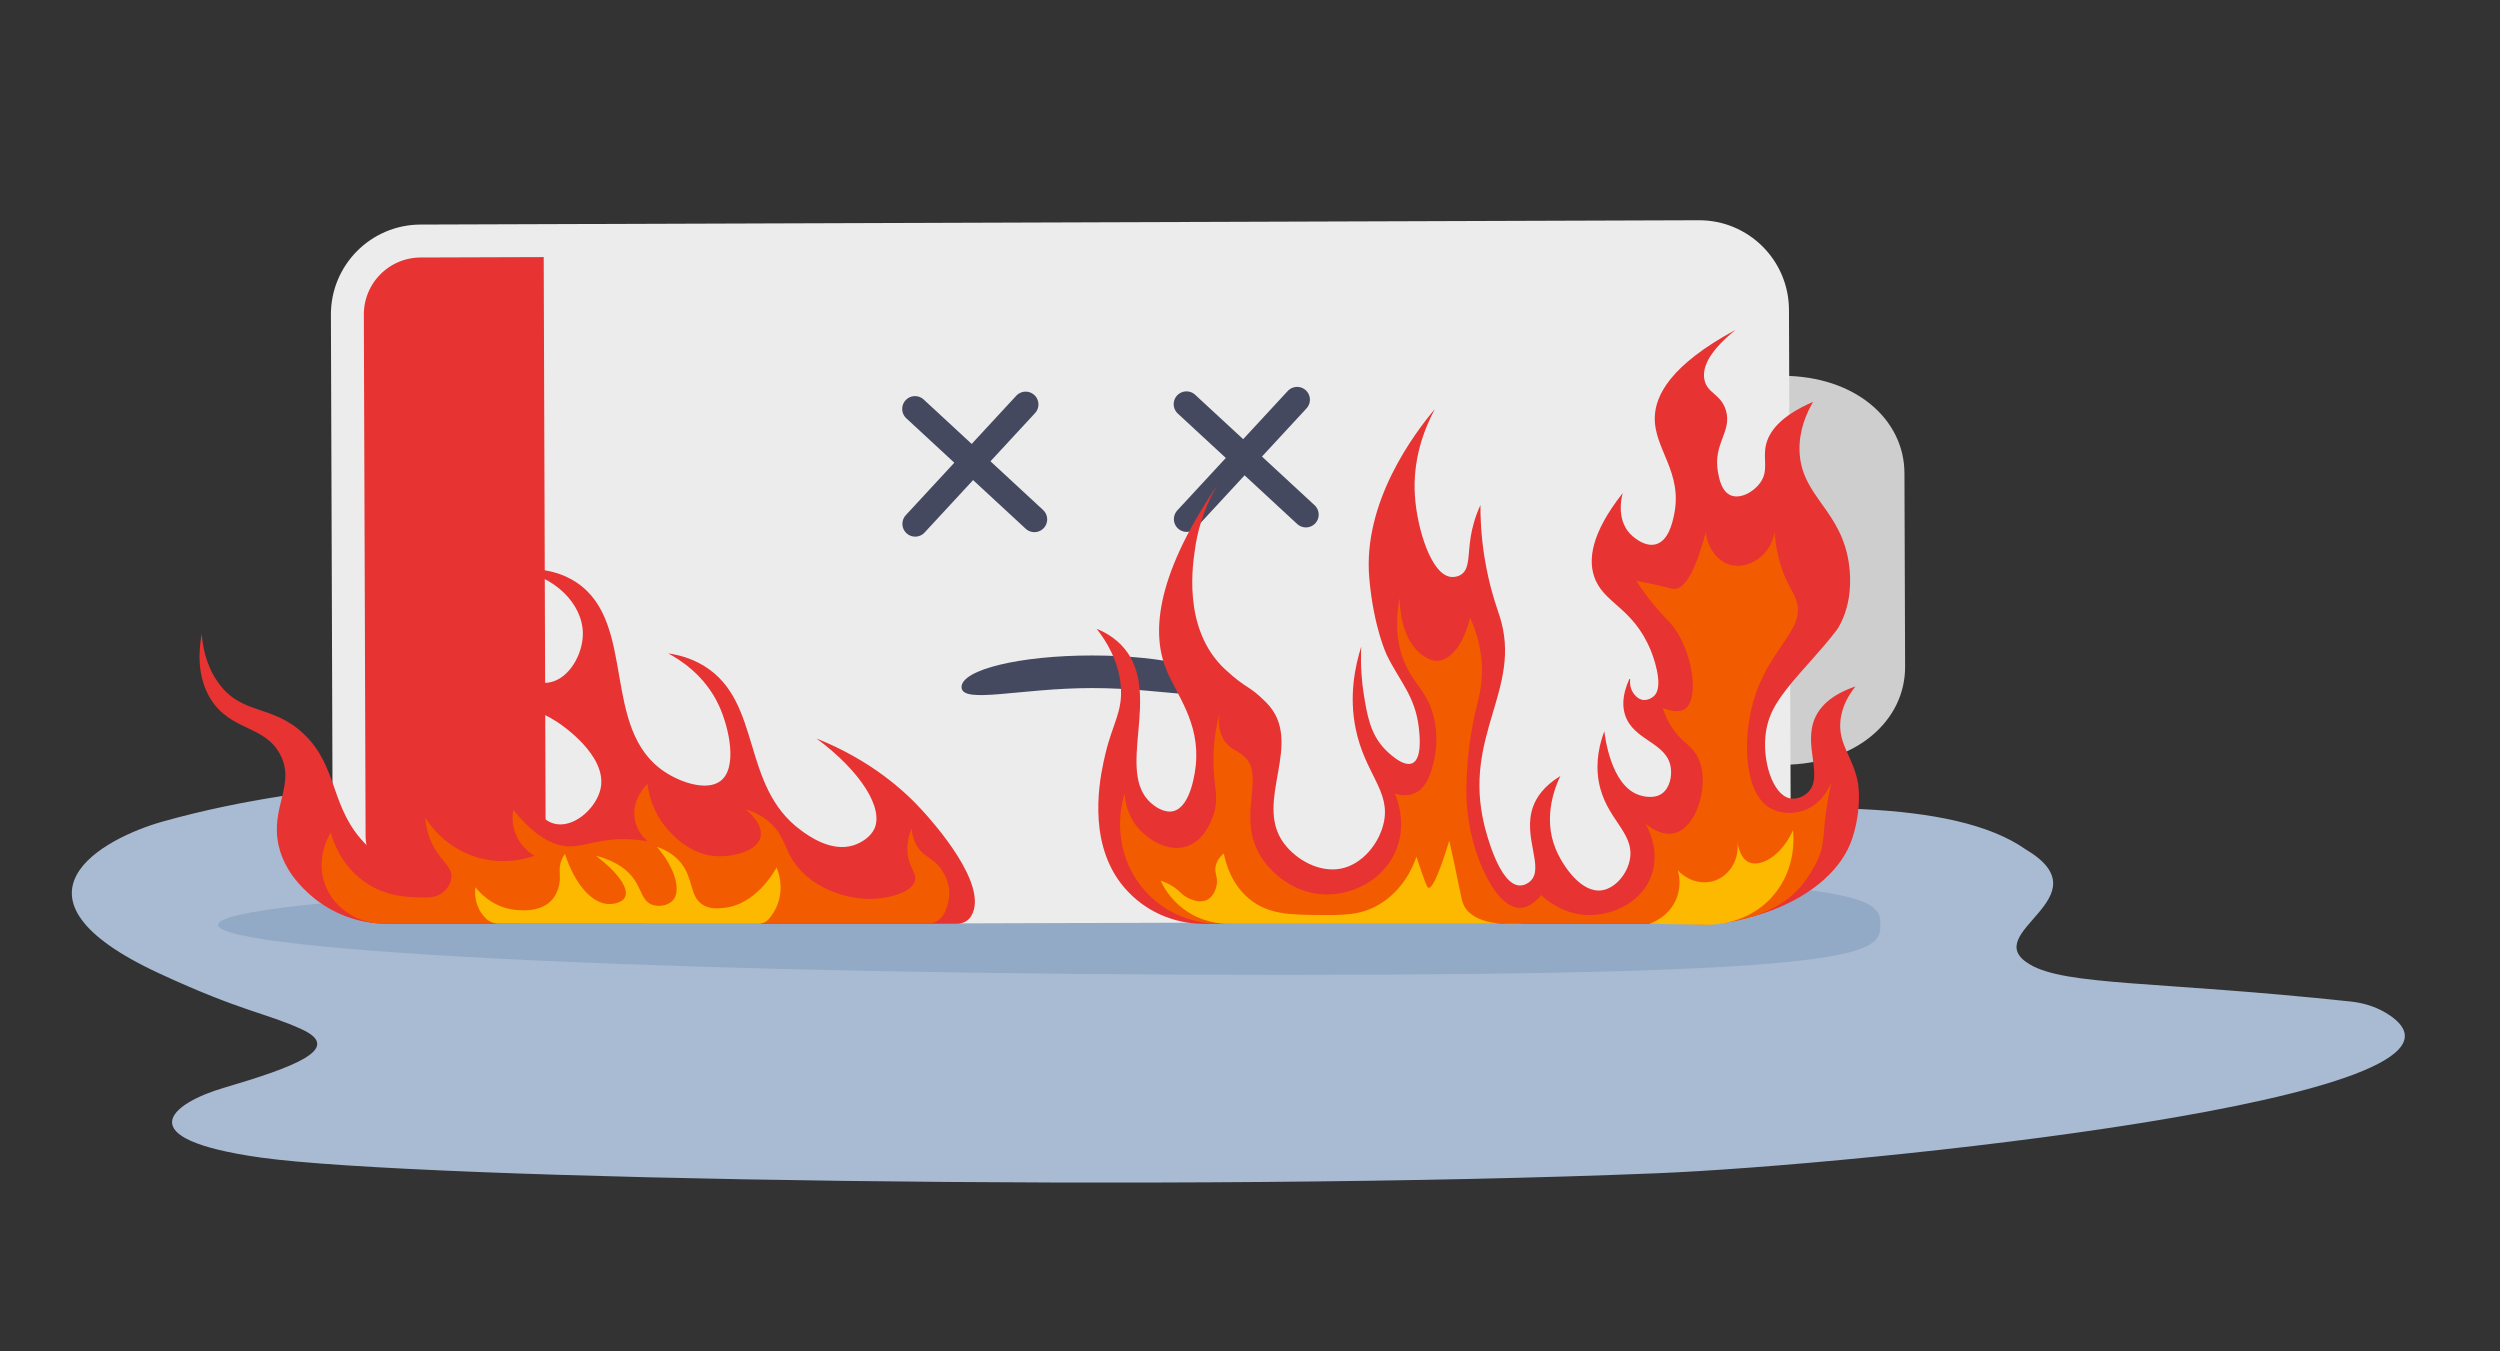 <?xml version="1.0" encoding="utf-8"?>
<!-- Generator: Adobe Illustrator 27.3.0, SVG Export Plug-In . SVG Version: 6.00 Build 0)  -->
<svg version="1.1" xmlns="http://www.w3.org/2000/svg" xmlns:xlink="http://www.w3.org/1999/xlink" x="0px" y="0px"
	 viewBox="0 0 875.2 472.97" style="enable-background:new 0 0 875.2 472.97;" xml:space="preserve">
<rect x="0" y="0" width="875.2" height="472.97" fill="#333333" stroke="none"/>
<style type="text/css">
	.st0{fill:#EAECE8;}
	.st1{fill:#CECECE;}
	.st2{fill:#93AAC7;}
	.st3{fill:#ECECEC;}
	.st4{fill:#E73331;}
	.st5{fill:none;stroke:#ECECEC;stroke-width:7.725;}
	.st6{fill:none;stroke:#45495F;stroke-width:2.204;}
	.st7{clip-path:url(#SVGID_00000074416110269554738490000004465933505833274506_);fill:#FFFFFF;}
	.st8{clip-path:url(#SVGID_00000074416110269554738490000004465933505833274506_);fill:#45495F;}
	.st9{clip-path:url(#SVGID_00000021833360165026155630000014287999417464079246_);fill:#FFFFFF;}
	.st10{clip-path:url(#SVGID_00000021833360165026155630000014287999417464079246_);fill:#45495F;}
	.st11{fill:none;stroke:#45495F;stroke-width:3.12;stroke-linecap:round;stroke-miterlimit:10;}
	.st12{fill:#45495F;}
	.st13{fill:#A9BBD2;}
	.st14{fill:#171B37;}
	.st15{fill:#575756;}
	.st16{fill:#747687;}
	.st17{fill:#FFFFFF;}
	.st18{clip-path:url(#SVGID_00000025413325927787234630000007414822043083968429_);fill:#EAECE8;}
	.st19{clip-path:url(#SVGID_00000025413325927787234630000007414822043083968429_);fill:#45495F;}
	.st20{clip-path:url(#SVGID_00000025413325927787234630000007414822043083968429_);fill:#C9D4E3;}
	.st21{clip-path:url(#SVGID_00000104697818873611209030000005546925541844224950_);fill:#EAECE8;}
	.st22{clip-path:url(#SVGID_00000104697818873611209030000005546925541844224950_);fill:#45495F;}
	.st23{clip-path:url(#SVGID_00000104697818873611209030000005546925541844224950_);fill:#C9D4E3;}
	.st24{fill:#C9D4E3;}
	.st25{fill:none;stroke:#747687;stroke-width:7.725;}
	.st26{fill:#575565;}
	.st27{clip-path:url(#SVGID_00000039117272576249694940000004521247392578938808_);fill:#FFFFFF;}
	.st28{clip-path:url(#SVGID_00000039117272576249694940000004521247392578938808_);fill:#45495F;}
	.st29{clip-path:url(#SVGID_00000039117272576249694940000004521247392578938808_);fill:#C9D4E3;}
	.st30{clip-path:url(#SVGID_00000085968299937235330920000004722662165377061047_);fill:#FFFFFF;}
	.st31{clip-path:url(#SVGID_00000085968299937235330920000004722662165377061047_);fill:#45495F;}
	.st32{clip-path:url(#SVGID_00000085968299937235330920000004722662165377061047_);fill:#C9D4E3;}
	.st33{fill:none;stroke:#45495F;stroke-width:6;stroke-linecap:round;stroke-miterlimit:10;}
	.st34{fill:none;stroke:#ECECEC;stroke-width:9.361;}
	.st35{clip-path:url(#SVGID_00000181072839205511687010000011938116980667373468_);fill:#FFFFFF;}
	.st36{clip-path:url(#SVGID_00000181072839205511687010000011938116980667373468_);fill:#45495F;}
	.st37{clip-path:url(#SVGID_00000007429273168049380460000001099979788424208789_);fill:#FFFFFF;}
	.st38{clip-path:url(#SVGID_00000007429273168049380460000001099979788424208789_);fill:#45495F;}
	.st39{fill:none;stroke:#45495F;stroke-width:3.781;stroke-linecap:round;stroke-miterlimit:10;}
	.st40{fill:none;stroke:#45495F;stroke-width:2.671;}
	.st41{clip-path:url(#SVGID_00000116224707326736678550000013829285283334303376_);fill:#FFFFFF;}
	.st42{clip-path:url(#SVGID_00000116224707326736678550000013829285283334303376_);fill:#45495F;}
	.st43{clip-path:url(#SVGID_00000116224707326736678550000013829285283334303376_);fill:#C9D4E3;}
	.st44{clip-path:url(#SVGID_00000172428490460713369410000010940538387040581508_);fill:#FFFFFF;}
	.st45{clip-path:url(#SVGID_00000172428490460713369410000010940538387040581508_);fill:#45495F;}
	.st46{clip-path:url(#SVGID_00000172428490460713369410000010940538387040581508_);fill:#C9D4E3;}
	.st47{fill:#E73331;stroke:#93AAC7;stroke-miterlimit:10;}
	.st48{fill:#CECECE;stroke:#E73331;stroke-width:10;stroke-linecap:round;stroke-miterlimit:10;}
	.st49{clip-path:url(#SVGID_00000093892568206564470250000013944047953886297224_);fill:#EAECE8;}
	.st50{clip-path:url(#SVGID_00000093892568206564470250000013944047953886297224_);fill:#45495F;}
	.st51{clip-path:url(#SVGID_00000093892568206564470250000013944047953886297224_);fill:#C9D4E3;}
	.st52{clip-path:url(#SVGID_00000139980418254222974420000003693015126428205226_);fill:#EAECE8;}
	.st53{clip-path:url(#SVGID_00000139980418254222974420000003693015126428205226_);fill:#45495F;}
	.st54{clip-path:url(#SVGID_00000139980418254222974420000003693015126428205226_);fill:#C9D4E3;}
	.st55{clip-path:url(#SVGID_00000073694716839014082240000008231742528398070680_);fill:#FFFFFF;}
	.st56{clip-path:url(#SVGID_00000073694716839014082240000008231742528398070680_);fill:#45495F;}
	.st57{clip-path:url(#SVGID_00000073694716839014082240000008231742528398070680_);fill:#C9D4E3;}
	.st58{clip-path:url(#SVGID_00000090993230217978342420000014879879424514605213_);fill:#FFFFFF;}
	.st59{clip-path:url(#SVGID_00000090993230217978342420000014879879424514605213_);fill:#45495F;}
	.st60{clip-path:url(#SVGID_00000090993230217978342420000014879879424514605213_);fill:#C9D4E3;}
	.st61{fill:#CECECE;stroke:#E73331;stroke-width:14.017;stroke-linecap:round;stroke-miterlimit:10;}
	.st62{fill:none;stroke:#45495F;stroke-width:2.352;}
	.st63{fill:none;stroke:#747687;stroke-width:9.508;}
	.st64{fill:none;stroke:#45495F;stroke-width:2.895;}
	.st65{clip-path:url(#SVGID_00000136407236247015087510000004310185057866455940_);fill:#FFFFFF;}
	.st66{clip-path:url(#SVGID_00000136407236247015087510000004310185057866455940_);fill:#45495F;}
	.st67{clip-path:url(#SVGID_00000122679970118583263730000006834649889103097503_);fill:#FFFFFF;}
	.st68{clip-path:url(#SVGID_00000122679970118583263730000006834649889103097503_);fill:#45495F;}
	.st69{fill:none;stroke:#45495F;stroke-width:4.098;stroke-linecap:round;stroke-miterlimit:10;}
	.st70{clip-path:url(#SVGID_00000065772104628741714210000008018093902084062866_);fill:#FFFFFF;}
	.st71{clip-path:url(#SVGID_00000065772104628741714210000008018093902084062866_);fill:#45495F;}
	.st72{clip-path:url(#SVGID_00000065772104628741714210000008018093902084062866_);fill:#C9D4E3;}
	.st73{clip-path:url(#SVGID_00000167394116895700531010000014480781105598987431_);fill:#FFFFFF;}
	.st74{clip-path:url(#SVGID_00000167394116895700531010000014480781105598987431_);fill:#45495F;}
	.st75{clip-path:url(#SVGID_00000167394116895700531010000014480781105598987431_);fill:#C9D4E3;}
	.st76{fill:none;stroke:#45495F;stroke-width:3.329;stroke-linecap:round;stroke-miterlimit:10;}
	.st77{clip-path:url(#SVGID_00000018932335177191146740000015975614161754708357_);fill:#FFFFFF;}
	.st78{clip-path:url(#SVGID_00000018932335177191146740000015975614161754708357_);fill:#45495F;}
	.st79{clip-path:url(#SVGID_00000018932335177191146740000015975614161754708357_);fill:#C9D4E3;}
	.st80{clip-path:url(#SVGID_00000180350714597368882770000017671739904153063852_);fill:#FFFFFF;}
	.st81{clip-path:url(#SVGID_00000180350714597368882770000017671739904153063852_);fill:#45495F;}
	.st82{clip-path:url(#SVGID_00000180350714597368882770000017671739904153063852_);fill:#C9D4E3;}
	.st83{fill:none;stroke:#45495F;stroke-width:6.435;stroke-linecap:round;stroke-miterlimit:10;}
	.st84{fill:none;stroke:#45495F;stroke-width:5.107;stroke-linecap:round;stroke-miterlimit:10;}
	.st85{fill:none;stroke:#747687;stroke-width:7.725;stroke-miterlimit:10;}
	.st86{clip-path:url(#SVGID_00000176724824393443959070000009022162877226865803_);fill:#FFFFFF;}
	.st87{clip-path:url(#SVGID_00000176724824393443959070000009022162877226865803_);fill:#45495F;}
	.st88{clip-path:url(#SVGID_00000176724824393443959070000009022162877226865803_);fill:#C9D4E3;}
	.st89{clip-path:url(#SVGID_00000021799108713217321370000002061601777932564137_);fill:#FFFFFF;}
	.st90{clip-path:url(#SVGID_00000021799108713217321370000002061601777932564137_);fill:#45495F;}
	.st91{clip-path:url(#SVGID_00000021799108713217321370000002061601777932564137_);fill:#C9D4E3;}
	.st92{fill:none;stroke:#ECECEC;stroke-width:7.809;stroke-miterlimit:10;}
	.st93{clip-path:url(#SVGID_00000036971477141801617410000004762865128870251430_);fill:#FFFFFF;}
	.st94{clip-path:url(#SVGID_00000036971477141801617410000004762865128870251430_);fill:#45495F;}
	.st95{clip-path:url(#SVGID_00000000190573615541054100000006540559091277146291_);fill:#FFFFFF;}
	.st96{clip-path:url(#SVGID_00000000190573615541054100000006540559091277146291_);fill:#45495F;}
	.st97{clip-path:url(#SVGID_00000134942732427660342540000010375067669607212169_);fill:#575565;}
	.st98{clip-path:url(#SVGID_00000134942732427660342540000010375067669607212169_);fill:#E83330;}
	.st99{clip-path:url(#SVGID_00000134942732427660342540000010375067669607212169_);fill:#575757;}
	.st100{clip-path:url(#SVGID_00000182509850713991661650000011053540888744740996_);fill:#FFFFFF;}
	.st101{clip-path:url(#SVGID_00000182509850713991661650000011053540888744740996_);fill:#45495F;}
	.st102{clip-path:url(#SVGID_00000182509850713991661650000011053540888744740996_);fill:#C9D4E3;}
	.st103{clip-path:url(#SVGID_00000157307457972253239470000007781324632711086523_);fill:#FFFFFF;}
	.st104{clip-path:url(#SVGID_00000157307457972253239470000007781324632711086523_);fill:#45495F;}
	.st105{clip-path:url(#SVGID_00000157307457972253239470000007781324632711086523_);fill:#C9D4E3;}
	.st106{fill:none;stroke:#45495F;stroke-width:3.854;stroke-linecap:round;stroke-miterlimit:10;}
	.st107{clip-path:url(#SVGID_00000162318317298825420730000005220082558347611565_);fill:#FFFFFF;}
	.st108{clip-path:url(#SVGID_00000162318317298825420730000005220082558347611565_);fill:#45495F;}
	.st109{clip-path:url(#SVGID_00000162318317298825420730000005220082558347611565_);fill:#C9D4E3;}
	.st110{clip-path:url(#SVGID_00000038390114728933827980000003525303715705328007_);fill:#FFFFFF;}
	.st111{clip-path:url(#SVGID_00000038390114728933827980000003525303715705328007_);fill:#45495F;}
	.st112{clip-path:url(#SVGID_00000038390114728933827980000003525303715705328007_);fill:#C9D4E3;}
	.st113{fill:none;stroke:#45495F;stroke-width:3.291;}
	.st114{clip-path:url(#SVGID_00000174585172994336169400000009563306733551895208_);fill:#45495F;}
	.st115{clip-path:url(#SVGID_00000174585172994336169400000009563306733551895208_);fill:#E83330;}
	.st116{clip-path:url(#SVGID_00000174585172994336169400000009563306733551895208_);fill:#575757;}
	.st117{fill:#ECECEC;stroke:#CECECE;stroke-width:14;stroke-miterlimit:10;}
	.st118{fill:#CECECE;stroke:#E73331;stroke-width:15.484;stroke-linecap:round;stroke-miterlimit:10;}
	.st119{clip-path:url(#SVGID_00000081640506800325326180000012712872270658099098_);fill:#EAECE8;}
	.st120{clip-path:url(#SVGID_00000081640506800325326180000012712872270658099098_);fill:#45495F;}
	.st121{clip-path:url(#SVGID_00000081640506800325326180000012712872270658099098_);fill:#C9D4E3;}
	.st122{clip-path:url(#SVGID_00000133529268061602502150000006722219361234879153_);fill:#EAECE8;}
	.st123{clip-path:url(#SVGID_00000133529268061602502150000006722219361234879153_);fill:#45495F;}
	.st124{clip-path:url(#SVGID_00000133529268061602502150000006722219361234879153_);fill:#C9D4E3;}
	.st125{fill:none;stroke:#45495F;stroke-width:9.226;stroke-linecap:round;stroke-miterlimit:10;}
	.st126{fill:#747687;stroke:#747687;stroke-width:14;stroke-miterlimit:10;}
	.st127{clip-path:url(#SVGID_00000077308811874171382070000002033905576033499817_);fill:#EAECE8;}
	.st128{clip-path:url(#SVGID_00000077308811874171382070000002033905576033499817_);fill:#45495F;}
	.st129{clip-path:url(#SVGID_00000077308811874171382070000002033905576033499817_);fill:#C9D4E3;}
	.st130{clip-path:url(#SVGID_00000050648768849007244540000007560928988520242602_);fill:#EAECE8;}
	.st131{clip-path:url(#SVGID_00000050648768849007244540000007560928988520242602_);fill:#45495F;}
	.st132{clip-path:url(#SVGID_00000050648768849007244540000007560928988520242602_);fill:#C9D4E3;}
	.st133{fill:none;stroke:#CECECE;stroke-width:9.607;stroke-miterlimit:10;}
	.st134{fill:none;stroke:#CECECE;stroke-width:9.613;stroke-miterlimit:10;}
	.st135{clip-path:url(#SVGID_00000168800114072371051780000015501534914997362830_);fill:#FFFFFF;}
	.st136{clip-path:url(#SVGID_00000093171725927311930270000010374773219336881837_);fill:#FFFFFF;}
	.st137{clip-path:url(#SVGID_00000093171725927311930270000010374773219336881837_);fill:#45495F;}
	.st138{fill:none;stroke:#CECECE;stroke-width:9.967;stroke-miterlimit:10;}
	.st139{fill:none;stroke:#CECECE;stroke-width:9.973;stroke-miterlimit:10;}
	.st140{fill:#ECECEC;stroke:#CECECE;stroke-width:14.525;stroke-miterlimit:10;}
	.st141{fill:#CECECE;stroke:#E73331;stroke-width:16.064;stroke-linecap:round;stroke-miterlimit:10;}
	.st142{clip-path:url(#SVGID_00000080204442815689602900000005586116756872813210_);fill:#FFFFFF;}
	.st143{clip-path:url(#SVGID_00000080204442815689602900000005586116756872813210_);fill:#45495F;}
	.st144{clip-path:url(#SVGID_00000150081671684924869520000001176138521855084223_);fill:#FFFFFF;}
	.st145{clip-path:url(#SVGID_00000150081671684924869520000001176138521855084223_);fill:#45495F;}
	.st146{fill:none;stroke:#45495F;stroke-width:3.999;stroke-linecap:round;stroke-miterlimit:10;}
	.st147{clip-path:url(#SVGID_00000057860602599759740120000003840638720537496252_);fill:#FFFFFF;}
	.st148{clip-path:url(#SVGID_00000057860602599759740120000003840638720537496252_);fill:#45495F;}
	.st149{clip-path:url(#SVGID_00000057860602599759740120000003840638720537496252_);fill:#C9D4E3;}
	.st150{clip-path:url(#SVGID_00000085223391663623610880000001246422697354445448_);fill:#FFFFFF;}
	.st151{clip-path:url(#SVGID_00000085223391663623610880000001246422697354445448_);fill:#45495F;}
	.st152{clip-path:url(#SVGID_00000085223391663623610880000001246422697354445448_);fill:#C9D4E3;}
	.st153{clip-path:url(#SVGID_00000011716271241555308060000016883123081319359884_);fill:#FFFFFF;}
	.st154{clip-path:url(#SVGID_00000011716271241555308060000016883123081319359884_);fill:#45495F;}
	.st155{clip-path:url(#SVGID_00000011716271241555308060000016883123081319359884_);fill:#C9D4E3;}
	.st156{clip-path:url(#SVGID_00000108306085640166517690000003979289309796619174_);fill:#FFFFFF;}
	.st157{clip-path:url(#SVGID_00000108306085640166517690000003979289309796619174_);fill:#45495F;}
	.st158{clip-path:url(#SVGID_00000108306085640166517690000003979289309796619174_);fill:#C9D4E3;}
	.st159{fill:#698291;}
	.st160{fill:none;stroke:#575756;stroke-width:9.607;stroke-miterlimit:10;}
	.st161{fill:none;stroke:#575756;stroke-width:9.613;stroke-miterlimit:10;}
	.st162{clip-path:url(#SVGID_00000014607919514331825000000008044146037764263836_);fill:#EAECE8;}
	.st163{clip-path:url(#SVGID_00000014607919514331825000000008044146037764263836_);fill:#45495F;}
	.st164{clip-path:url(#SVGID_00000014607919514331825000000008044146037764263836_);fill:#C9D4E3;}
	.st165{clip-path:url(#SVGID_00000175282633705082246240000008546399995124747672_);fill:#EAECE8;}
	.st166{clip-path:url(#SVGID_00000175282633705082246240000008546399995124747672_);fill:#45495F;}
	.st167{clip-path:url(#SVGID_00000175282633705082246240000008546399995124747672_);fill:#C9D4E3;}
	.st168{clip-path:url(#SVGID_00000051361572485970945230000016012548080843963523_);fill:#FFFFFF;}
	.st169{clip-path:url(#SVGID_00000051361572485970945230000016012548080843963523_);fill:#45495F;}
	.st170{clip-path:url(#SVGID_00000076583507911926835670000009316459180741558917_);fill:#FFFFFF;}
	.st171{clip-path:url(#SVGID_00000076583507911926835670000009316459180741558917_);fill:#45495F;}
	.st172{clip-path:url(#SVGID_00000064318401525777657540000007795329672931775918_);fill:#FFFFFF;}
	.st173{clip-path:url(#SVGID_00000064318401525777657540000007795329672931775918_);fill:#45495F;}
	.st174{clip-path:url(#SVGID_00000142153421752189309620000007851942612491050171_);fill:#FFFFFF;}
	.st175{clip-path:url(#SVGID_00000142153421752189309620000007851942612491050171_);fill:#45495F;}
	.st176{clip-path:url(#SVGID_00000124848577876334525730000010746207471144541824_);fill:#D5D4FA;}
	.st177{clip-path:url(#SVGID_00000142159353953321956320000014623276271638215056_);fill:#0800E3;}
	.st178{clip-path:url(#SVGID_00000098192575756670919360000002259331729265102997_);fill:#E73331;}
	.st179{clip-path:url(#SVGID_00000142148931248256718970000002453124611517441459_);fill:#F2F4F1;}
	.st180{clip-path:url(#SVGID_00000007405135657438822030000004093436402282141626_);fill:#93AAC7;}
	.st181{clip-path:url(#SVGID_00000147923792995430311080000000838480650401820341_);fill:#171B37;}
	.st182{clip-path:url(#SVGID_00000011021782152203631410000003153274156563343774_);fill:#575565;}
	.st183{clip-path:url(#SVGID_00000126314489127017344360000008895515482784074884_);fill:#FFFFFF;}
	.st184{clip-path:url(#SVGID_00000093138783376015310370000016148781206156344746_);fill:#FFFFFF;}
	.st185{clip-path:url(#SVGID_00000093138783376015310370000016148781206156344746_);fill:#45495F;}
	.st186{clip-path:url(#SVGID_00000042015804438733127500000004232015642999860119_);fill:#FFFFFF;}
	.st187{clip-path:url(#SVGID_00000042015804438733127500000004232015642999860119_);fill:#45495F;}
	.st188{fill:none;stroke:#45495F;stroke-width:4.373;stroke-linecap:round;stroke-miterlimit:10;}
	.st189{clip-path:url(#SVGID_00000062180585665171770970000006019681058078559633_);fill:#FFFFFF;}
	.st190{clip-path:url(#SVGID_00000062180585665171770970000006019681058078559633_);fill:#45495F;}
	.st191{fill:none;stroke:#ECECEC;stroke-width:9.557;}
	.st192{clip-path:url(#SVGID_00000154428067201461745790000002431485887117450112_);fill:#FFFFFF;}
	.st193{clip-path:url(#SVGID_00000154428067201461745790000002431485887117450112_);fill:#45495F;}
	.st194{clip-path:url(#SVGID_00000056393368554793112410000007899231745267405500_);fill:#FFFFFF;}
	.st195{clip-path:url(#SVGID_00000056393368554793112410000007899231745267405500_);fill:#45495F;}
	.st196{fill:none;stroke:#45495F;stroke-width:3.86;stroke-linecap:round;stroke-miterlimit:10;}
	.st197{fill:none;stroke:#45495F;stroke-width:2.727;}
	.st198{fill:none;stroke:#747687;stroke-width:8.309;}
	.st199{fill:none;stroke:#45495F;stroke-width:2.53;}
	.st200{clip-path:url(#SVGID_00000064328853183280377180000013311487141872641215_);fill:#FFFFFF;}
	.st201{clip-path:url(#SVGID_00000064328853183280377180000013311487141872641215_);fill:#45495F;}
	.st202{clip-path:url(#SVGID_00000064328853183280377180000013311487141872641215_);fill:#C9D4E3;}
	.st203{clip-path:url(#SVGID_00000108291580009324857920000018284569337029668513_);fill:#FFFFFF;}
	.st204{clip-path:url(#SVGID_00000108291580009324857920000018284569337029668513_);fill:#45495F;}
	.st205{clip-path:url(#SVGID_00000108291580009324857920000018284569337029668513_);fill:#C9D4E3;}
	.st206{fill:none;stroke:#45495F;stroke-width:3.581;stroke-linecap:round;stroke-miterlimit:10;}
	.st207{fill:none;stroke:#CECECE;stroke-width:5.624;stroke-miterlimit:10;}
	.st208{fill:none;stroke:#CECECE;stroke-width:5.628;stroke-miterlimit:10;}
	.st209{fill:#ECECEC;stroke:#CECECE;stroke-width:8.196;stroke-miterlimit:10;}
	.st210{fill:#CECECE;stroke:#E73331;stroke-width:9.064;stroke-linecap:round;stroke-miterlimit:10;}
	.st211{clip-path:url(#SVGID_00000174563535921814365760000016610502350968682912_);fill:#FFFFFF;}
	.st212{clip-path:url(#SVGID_00000174563535921814365760000016610502350968682912_);fill:#45495F;}
	.st213{clip-path:url(#SVGID_00000174563535921814365760000016610502350968682912_);fill:#C9D4E3;}
	.st214{clip-path:url(#SVGID_00000114767616124460009950000000211055875016384169_);fill:#FFFFFF;}
	.st215{clip-path:url(#SVGID_00000114767616124460009950000000211055875016384169_);fill:#45495F;}
	.st216{clip-path:url(#SVGID_00000114767616124460009950000000211055875016384169_);fill:#C9D4E3;}
	.st217{fill:none;stroke:#45495F;stroke-width:2.256;stroke-linecap:round;stroke-miterlimit:10;}
	.st218{fill:#E73331;stroke:#93AAC7;stroke-width:1.521;stroke-miterlimit:10;}
	.st219{fill:#CECECE;stroke:#E73331;stroke-width:15.212;stroke-linecap:round;stroke-miterlimit:10;}
	.st220{clip-path:url(#SVGID_00000000906156723237272580000005377611383030743447_);fill:#EAECE8;}
	.st221{clip-path:url(#SVGID_00000000906156723237272580000005377611383030743447_);fill:#45495F;}
	.st222{clip-path:url(#SVGID_00000000906156723237272580000005377611383030743447_);fill:#C9D4E3;}
	.st223{clip-path:url(#SVGID_00000026882142068243841680000004515271129561871254_);fill:#EAECE8;}
	.st224{clip-path:url(#SVGID_00000026882142068243841680000004515271129561871254_);fill:#45495F;}
	.st225{clip-path:url(#SVGID_00000026882142068243841680000004515271129561871254_);fill:#C9D4E3;}
	.st226{fill:none;stroke:#45495F;stroke-width:4.746;stroke-linecap:round;stroke-miterlimit:10;}
	.st227{clip-path:url(#SVGID_00000031209143498116742550000015860428555882654894_);fill:#FFFFFF;}
	.st228{clip-path:url(#SVGID_00000031209143498116742550000015860428555882654894_);fill:#45495F;}
	.st229{clip-path:url(#SVGID_00000101802229798169201810000004263319486844261018_);fill:#FFFFFF;}
	.st230{clip-path:url(#SVGID_00000101802229798169201810000004263319486844261018_);fill:#45495F;}
	.st231{fill:none;stroke:#45495F;stroke-width:2.308;}
	.st232{clip-path:url(#SVGID_00000132770369683623477510000007386014899100257955_);fill:#FFFFFF;}
	.st233{clip-path:url(#SVGID_00000132770369683623477510000007386014899100257955_);fill:#45495F;}
	.st234{clip-path:url(#SVGID_00000132770369683623477510000007386014899100257955_);fill:#C9D4E3;}
	.st235{clip-path:url(#SVGID_00000015332397425499796730000015216596752020100750_);fill:#FFFFFF;}
	.st236{clip-path:url(#SVGID_00000015332397425499796730000015216596752020100750_);fill:#45495F;}
	.st237{clip-path:url(#SVGID_00000015332397425499796730000015216596752020100750_);fill:#C9D4E3;}
	.st238{fill:none;stroke:#45495F;stroke-width:3.267;stroke-linecap:round;stroke-miterlimit:10;}
	.st239{fill:none;stroke:#ECECEC;stroke-width:11.532;}
	.st240{fill:none;stroke:#45495F;stroke-width:8.957;stroke-linecap:round;stroke-miterlimit:10;}
	.st241{clip-path:url(#SVGID_00000168079679874773736620000013478288834287640226_);fill:#45495F;}
	.st242{fill:#F35B00;}
	.st243{fill:#FDB800;}
	.st244{fill:none;stroke:#ECECEC;stroke-width:8.446;}
	.st245{fill:none;stroke:#45495F;stroke-width:2.41;}
	.st246{clip-path:url(#SVGID_00000146483140699188338370000018350740406262648219_);fill:#FFFFFF;}
	.st247{clip-path:url(#SVGID_00000146483140699188338370000018350740406262648219_);fill:#45495F;}
	.st248{clip-path:url(#SVGID_00000151505009619659084920000007008833253502415795_);fill:#FFFFFF;}
	.st249{clip-path:url(#SVGID_00000151505009619659084920000007008833253502415795_);fill:#45495F;}
	.st250{fill:none;stroke:#45495F;stroke-width:4.22;stroke-linecap:round;stroke-miterlimit:10;}
	.st251{fill:none;stroke:#ECECEC;stroke-width:9.336;}
	.st252{fill:none;stroke:#45495F;stroke-width:2.664;}
	.st253{clip-path:url(#SVGID_00000012435584844659428590000005876625624651403944_);fill:#FFFFFF;}
	.st254{clip-path:url(#SVGID_00000012435584844659428590000005876625624651403944_);fill:#45495F;}
	.st255{clip-path:url(#SVGID_00000170245743577203635060000004056982837722793106_);fill:#FFFFFF;}
	.st256{clip-path:url(#SVGID_00000170245743577203635060000004056982837722793106_);fill:#45495F;}
	.st257{fill:none;stroke:#45495F;stroke-width:3.771;stroke-linecap:round;stroke-miterlimit:10;}
	.st258{fill:none;stroke:#CECECE;stroke-width:9.977;stroke-miterlimit:10;}
	.st259{fill:none;stroke:#CECECE;stroke-width:9.983;stroke-miterlimit:10;}
	.st260{fill:#ECECEC;stroke:#CECECE;stroke-width:14.54;stroke-miterlimit:10;}
	.st261{fill:#CECECE;stroke:#E73331;stroke-width:16.081;stroke-linecap:round;stroke-miterlimit:10;}
	.st262{clip-path:url(#SVGID_00000167398094518287119310000011959281698044665475_);fill:#FFFFFF;}
	.st263{clip-path:url(#SVGID_00000029044409079735564520000004322008323238312078_);fill:#FFFFFF;}
	.st264{clip-path:url(#SVGID_00000029044409079735564520000004322008323238312078_);fill:#45495F;}
	.st265{fill:none;stroke:#45495F;stroke-width:4.003;stroke-linecap:round;stroke-miterlimit:10;}
	.st266{clip-path:url(#SVGID_00000159433086439087801940000011978618880787383170_);fill:#FFFFFF;}
	.st267{clip-path:url(#SVGID_00000159433086439087801940000011978618880787383170_);fill:#45495F;}
	.st268{clip-path:url(#SVGID_00000140736349796119961630000009876245048391004828_);fill:#FFFFFF;}
	.st269{clip-path:url(#SVGID_00000140736349796119961630000009876245048391004828_);fill:#45495F;}
	.st270{fill:none;stroke:#45495F;stroke-width:4.441;stroke-linecap:round;stroke-miterlimit:10;}
	.st271{clip-path:url(#SVGID_00000018239034600018873640000007232925424827360438_);}
	.st272{clip-path:url(#SVGID_00000181783191305107260360000000506540286187993218_);}
	.st273{clip-path:url(#SVGID_00000018239034600018873640000007232925424827360438_);fill:#D5D4FA;}
	.st274{clip-path:url(#SVGID_00000018239034600018873640000007232925424827360438_);fill:#0800E3;}
	.st275{clip-path:url(#SVGID_00000031167413719298994790000010586025764092211349_);fill:#0800E3;}
	.st276{clip-path:url(#SVGID_00000123417556937028281870000015322119252839660421_);fill:#E73331;}
	.st277{clip-path:url(#SVGID_00000123417556937028281870000015322119252839660421_);fill:#1D1D1B;}
	.st278{clip-path:url(#SVGID_00000014604945600298894250000000319481276456683652_);fill:#E73331;}
	.st279{clip-path:url(#SVGID_00000014604945600298894250000000319481276456683652_);fill:#1D1D1B;}
	.st280{clip-path:url(#SVGID_00000128457981058415800560000016442582152675679934_);fill:#565656;}
	.st281{clip-path:url(#SVGID_00000128457981058415800560000016442582152675679934_);fill:#0800E3;}
	.st282{opacity:0.2;clip-path:url(#SVGID_00000128457981058415800560000016442582152675679934_);}
	.st283{clip-path:url(#SVGID_00000008843779672479339190000002359127220725755059_);fill:#1D1D1B;}
	.st284{clip-path:url(#SVGID_00000170244909562243950160000000467627005723217028_);fill:#1D1D1B;}
	.st285{fill:none;stroke:#45495F;stroke-width:5.631;stroke-miterlimit:10;}
	.st286{fill:none;stroke:#747687;stroke-width:5.631;stroke-miterlimit:10;}
	.st287{fill:#747687;stroke:#45495F;stroke-width:5.631;stroke-miterlimit:10;}
	.st288{fill:#747687;stroke:#747687;stroke-width:8.207;stroke-miterlimit:10;}
	.st289{fill:#CECECE;stroke:#E73331;stroke-width:9.077;stroke-linecap:round;stroke-miterlimit:10;}
	.st290{clip-path:url(#SVGID_00000019676707147582571740000011518980861447645603_);fill:#EAECE8;}
	.st291{clip-path:url(#SVGID_00000019676707147582571740000011518980861447645603_);fill:#45495F;}
	.st292{clip-path:url(#SVGID_00000019676707147582571740000011518980861447645603_);fill:#C9D4E3;}
	.st293{clip-path:url(#SVGID_00000160153864691826748070000009683673580679634587_);fill:#EAECE8;}
	.st294{clip-path:url(#SVGID_00000160153864691826748070000009683673580679634587_);fill:#45495F;}
	.st295{clip-path:url(#SVGID_00000160153864691826748070000009683673580679634587_);fill:#C9D4E3;}
	.st296{fill:none;stroke:#45495F;stroke-width:2.26;stroke-linecap:round;stroke-miterlimit:10;}
	.st297{fill:none;stroke:#747687;stroke-width:9.477;}
	.st298{fill:none;stroke:#45495F;stroke-width:2.885;}
	.st299{fill:none;stroke:#45495F;stroke-width:4.084;stroke-linecap:round;stroke-miterlimit:10;}
	.st300{fill:none;stroke:#CECECE;stroke-width:6.07;stroke-miterlimit:10;}
	.st301{fill:none;stroke:#CECECE;stroke-width:6.074;stroke-miterlimit:10;}
	.st302{fill:#ECECEC;stroke:#CECECE;stroke-width:8.846;stroke-miterlimit:10;}
	.st303{clip-path:url(#SVGID_00000016071275262705791170000016900142821605523084_);fill:#FFFFFF;}
	.st304{clip-path:url(#SVGID_00000127014428093496262210000001333822480057045134_);fill:#FFFFFF;}
	.st305{clip-path:url(#SVGID_00000127014428093496262210000001333822480057045134_);fill:#45495F;}
	.st306{fill:none;stroke:#45495F;stroke-width:2.436;stroke-linecap:round;stroke-miterlimit:10;}
</style>
<g id="Ebene_1">
	<g id="Weg-Reiseziel-Schüler_00000070097417889728621920000017933750721420318115_">
		<path class="st13" d="M580.17,410.73c69.9-2.85,298.56-26.03,256.62-55.16c-4.06-2.82-8.86-4.42-13.78-4.95
			c-67.78-7.23-99.77-5.44-112.49-13.04c-18.55-11.08,27.23-23.32-1.49-40.31c-50.39-35.26-220.5,7.05-276.83-5.76
			c-62.04-14.08-112.16-19.48-215.81-19.17c-47.69,0.15-103.98-0.17-159.05,15.16c-21.49,5.95-59.29,26.48-1.74,53.2
			c29.35,13.62,37.83,13.96,50.21,19.72c14.33,6.69-2.65,13.11-27.48,20.41c-18.4,5.41-34.17,17.81,13.03,24.42
			C146.72,413.01,416.31,417.4,580.17,410.73z"/>
	</g>
	<path class="st2" d="M658.28,323.76c0,9.69-2.13,17.53-208.42,17.53c-206.28,0-373.51-7.84-373.51-17.53
		c0-9.68,167.22-17.52,373.51-17.52C656.15,306.24,658.28,314.08,658.28,323.76z"/>
	<g id="Layer_x5F_1_00000160884340559228061810000003196557784023611838_">
	</g>
	<g id="Layer_x5F_1_00000067943893686943821350000017545035418662551448_">
	</g>
	<g>
		<g>
			<path class="st1" d="M666.94,233.4l-0.23-67.78c-0.06-18.81-17.18-34-42.73-34.06l0.46,136.17
				C649.98,267.52,667,252.21,666.94,233.4z"/>
		</g>
		<g>
			<path class="st3" d="M595.52,316.65c14.19-0.05,25.66-11.59,25.61-25.78l-0.61-182.4c-0.05-14.19-11.59-25.65-25.78-25.6
				l-433.59,1.46l0.79,233.79L595.52,316.65z"/>
		</g>
		<path class="st4" d="M190.32,84.28l-43.1,0.09c-14.19,0.05-25.65,11.59-25.61,25.78l0.61,182.4c0.05,14.19,11.59,25.65,25.78,25.6
			l43.1-0.09L190.32,84.28z"/>
		<path class="st239" d="M621.13,290.87l-0.61-182.4c-0.05-14.19-11.59-25.65-25.78-25.6l-420.84,1.42l0,0l-26.68,0.09
			c-14.19,0.05-25.65,11.59-25.61,25.78l0.61,182.4c0.05,14.19,11.94,23.26,26.13,23.22l13.57,0.86l12.93-2.37l157.48,3.23
			l263.2-0.84C609.71,316.6,621.18,305.06,621.13,290.87z"/>
	</g>
	<line class="st240" x1="454.1" y1="139.92" x2="415.43" y2="181.73"/>
	<line class="st240" x1="415.36" y1="141.49" x2="457.17" y2="180.16"/>
	<line class="st240" x1="359.06" y1="141.58" x2="320.39" y2="183.39"/>
	<line class="st240" x1="320.32" y1="143.15" x2="362.12" y2="181.82"/>
	<g>
		<defs>
			<rect id="SVGID_00000144324836551736300670000007363915224946960557_" x="336.62" y="229.47" width="91.48" height="74.61"/>
		</defs>
		<clipPath id="SVGID_00000047041878621169068640000014436711542317310644_">
			<use xlink:href="#SVGID_00000144324836551736300670000007363915224946960557_"  style="overflow:visible;"/>
		</clipPath>
		<path style="clip-path:url(#SVGID_00000047041878621169068640000014436711542317310644_);fill:#45495F;" d="M336.62,240.53
			c0,6.11,20.47,0.35,45.74,0.35c25.27,0,45.74,5.75,45.74-0.35c0-6.11-20.47-11.06-45.74-11.06
			C357.09,229.46,336.62,234.42,336.62,240.53"/>
	</g>
	<g id="Layer_x5F_1">
		<g>
			<path class="st4" d="M383.92,220.14c2.5,1.01,6.54,3.03,9.8,7c13.07,15.94-3.36,42.93,9.24,54.01c0.95,0.84,4.43,3.66,7.84,2.8
				c6.29-1.59,7.67-14.54,7.84-16.23c1.44-14.87-6.82-24.59-10.35-33.3c-4.71-11.63-4.86-31.04,17.91-64.65
				c-5.39,9.19-7.16,17.42-7.84,22.39c-0.56,4.14-4.9,27.95,10.63,42.26c7.62,7.02,8.18,5.33,14.27,11.47
				c13.81,13.94-4.68,34.54,6.16,49.26c4.37,5.93,12.46,10.35,19.87,8.96c7.65-1.43,13.5-8.84,15.11-15.95
				c2.55-11.26-6.56-17.2-9.8-33.02c-2.37-11.56-0.25-21.85,1.96-28.83c-0.36,6.95,0.23,12.62,0.84,16.51
				c1.19,7.52,2.29,14.01,7.28,19.31c0.56,0.6,6.36,6.66,9.8,5.04c3.45-1.63,2.49-10.07,2.24-12.31
				c-1.27-11.2-6.78-16.41-11.19-25.47c0,0-4.61-9.46-6.16-26.87c-2.39-26.85,15.85-50.83,22.95-59.33
				c-3.91,7.31-7.78,17.81-7,30.22c0.73,11.47,5.64,27.75,12.59,28.55c0.26,0.03,2.07,0.21,3.64-0.84
				c3.08-2.06,2.25-6.81,3.36-13.43c0.44-2.62,1.33-6.41,3.36-10.91c-0.02,4.09,0.18,10.48,1.4,18.19
				c1.67,10.53,4.33,17.62,5.32,20.71c8.16,25.49-13.11,41.68-5.32,73.32c0.49,1.98,5.1,20.74,12.31,20.99
				c1.93,0.07,3.43-1.22,3.64-1.4c5.31-4.68-2.8-15.69,1.12-26.31c1.13-3.06,3.6-7,9.52-10.63c-1.36,2.78-6.4,13.95-1.68,25.47
				c2.45,5.97,8.99,15.64,16.23,14.55c4.61-0.69,8.88-5.66,9.8-10.91c1.66-9.47-8.57-14.01-10.91-27.15
				c-1.28-7.18,0.4-13.51,1.96-17.63c0.12,1.17,2.12,19.22,12.31,22.39c0.89,0.28,4.89,1.52,7.84-0.56
				c2.75-1.94,3.58-6.09,3.08-9.24c-1.4-8.74-12.96-9.22-15.95-18.19c-0.9-2.71-1.21-6.76,1.44-12.61c0.08-0.17,0.33-0.1,0.31,0.08
				c-0.13,1.19-0.07,3.02,1.06,4.69c0.35,0.51,1.58,2.33,3.64,2.52c0,0,1.93,0.17,3.64-1.4c3.85-3.55-0.72-14.99-1.12-15.95
				c-6.29-15.35-16.73-16.38-19.87-26.03c-1.83-5.6-1.35-14.61,10.07-29.11c-0.18,0.59-2.57,8.79,2.52,14.27
				c0.19,0.2,4.78,5.02,9.24,3.64c4.2-1.31,5.56-7.3,6.16-10.08c3.25-15.18-7.08-23.22-6.72-34.42c0.24-7.52,5.35-18.11,28.27-30.5
				c-8.47,6.86-11.82,12.59-10.91,17.35c0.95,5,5.85,5.02,7.56,10.91c2.16,7.49-4.61,11.42-2.8,21.55c0.39,2.15,1.21,6.76,4.48,8.12
				c3.36,1.39,8.05-1.19,10.36-4.48c3.01-4.3,0.8-8.14,1.96-13.15c1.01-4.39,4.68-10,16.51-15.11c-2.27,3.89-4.95,9.86-4.76,17.07
				c0.43,16.28,15.02,20.66,17.42,40.54c0.42,3.5,1.13,12.7-3.67,21.16c-0.66,1.16-1.65,2.32-3.55,4.67
				c-2.26,2.8-4.48,5.15-10.21,11.71c-7.25,8.3-10.69,13.36-11.75,20.43c-1.47,9.76,2.3,21.99,8.4,23.23
				c2.07,0.42,4.5-0.41,6.16-1.96c5.98-5.57-1.9-16.72,2.8-26.59c1.6-3.37,5.16-7.62,13.99-10.63c-2.13,2.65-4.95,7-5.32,12.59
				c-0.52,8,4.4,11.97,6.16,20.99c0,0,1.66,8.51-1.96,19.59c-3.5,10.71-13.8,19.62-27.67,25.02c-8.53,3.32-17.64,4.93-26.8,4.93
				H421.37c-10.67,0-20.88-4.59-27.79-12.72c-1.65-1.95-2.77-3.67-3.5-4.91c-9.31-15.82-4.51-35.95-3.08-41.98
				c2.6-10.9,6.23-14.85,5.32-24.07C391.46,231.06,387.24,224.36,383.92,220.14z"/>
			<path class="st242" d="M393.71,277.79c0.13,2.16,0.73,7.23,4.48,11.75c3.57,4.31,10.69,8.97,17.35,6.72
				c6.22-2.1,8.6-9.06,9.24-10.91c2.17-6.35-0.01-9.88,0-19.31c0-4.03,0.41-9.69,2.24-16.51c-0.4,2.34-0.59,5.78,1.12,8.96
				c1.97,3.65,4.95,4.18,7.28,6.16c7.19,6.12-0.88,18.58,3.92,31.06c3.31,8.62,12.48,16.52,23.23,17.35
				c10.05,0.78,21.53-4.61,26.03-15.11c4.01-9.35,0.54-18.2-0.28-20.15c1.57,0.5,4.17,1.04,6.72,0c4.7-1.92,6.07-7.76,7-11.75
				c1.61-6.94,0.43-12.7,0-14.55c-2.24-9.6-6.98-11.6-10.35-19.59c-1.98-4.68-3.72-11.96-1.68-22.67c0,2.48,0.21,14.97,8.4,20.43
				c2.58,1.72,4.38,1.69,4.76,1.68c4.77-0.17,9.36-6.13,11.47-15.11c1.65,3.59,3.67,9.09,4.09,15.93
				c0.42,6.96-1.02,12.08-1.85,15.42c-3.14,12.7-3.91,26.05-3.36,34.14c1.15,16.92,9.81,35.94,18.47,36.1
				c3.28,0.06,5.99-2.59,7.56-4.48c1.57,1.48,7.84,7.06,17.07,7c8.17-0.05,18.22-4.51,21.55-13.99c3.11-8.84-1.45-16.85-2.24-18.19
				c4.8,4.19,8.59,3.78,9.52,3.64c7.27-1.11,10.92-12.01,10.63-19.31c-0.06-1.63-0.22-4.67-1.96-7.84c-1.91-3.47-4.13-4.21-7-7.56
				c-1.57-1.84-3.59-4.76-5.04-9.24c4.44,1.73,6.64,1.13,7.84,0.28c5.47-3.91,2.19-22.26-5.6-30.5c-0.98-1.04-3.98-3.97-7.56-8.68
				c-1.74-2.29-3.06-4.26-3.92-5.6c1,0.17,2.57,0.45,4.48,0.84c6.36,1.3,7.66,2.01,8.96,1.96c2.77-0.1,6.57-3.75,10.91-19.87
				c0.53,5.64,4.11,10.28,8.68,11.47c6.19,1.63,13.93-3.14,15.39-11.47c0.14,2.05,0.47,5.21,1.4,8.96
				c2.01,8.12,4.92,11.28,6.16,14.83c3.62,10.42-9.78,16.66-15.11,35.82c-3.79,13.62-2.93,31.7,5.88,36.94
				c3.17,1.88,7.53,2.21,11.19,1.12c7.12-2.11,9.95-9.04,10.35-10.08c-0.44,1.95-1.1,5.08-1.68,8.96c-1.2,8.06-0.78,10.8-1.96,15.11
				c0,0-1.61,5.88-7,12.31c-7.68,9.17-22.95,14.41-40.2,13.15H426.99c-8.65,0-17.06-3.09-23.49-8.87c-2.55-2.3-4.99-5.17-6.99-8.76
				C389.24,292.75,393.03,279.97,393.71,277.79z"/>
			<path class="st243" d="M406.31,308.29c1.02,0.33,2.54,0.92,4.2,1.96c2.69,1.69,2.87,2.77,5.04,3.92c0.93,0.49,4.21,2.23,7,0.84
				c2.6-1.3,3.26-4.57,3.36-5.04c0.6-3-0.94-4.28-0.28-7c0.48-1.99,1.81-3.37,2.8-4.2c0.75,3.78,2.79,10.88,8.96,15.95
				c6.63,5.45,14.33,5.51,24.35,5.6c8.63,0.07,14.59,0.12,20.99-3.64c8.62-5.07,12.03-13.51,13.15-16.79
				c0.45,1.44,1.11,3.46,1.96,5.88c1.67,4.74,1.98,4.99,2.24,5.04c1.02,0.17,2.99-2.49,7.28-16.51c0.44,1.96,1.14,5.09,1.96,8.96
				c2.37,11.17,2.42,12.72,3.64,14.55c1.39,2.1,5.62,6.57,20.32,5.6c-34.56,0-69.11,0-103.67,0c-2.43-0.05-9.12-0.5-15.44-5.32
				C409.62,314.65,407.34,310.53,406.31,308.29z"/>
			<path class="st243" d="M577.38,323.41c0.94-0.32,6.83-2.42,9.44-8.68c1.91-4.6,0.93-8.74,0.56-10.07
				c3.38,3.69,8.47,5.12,12.87,3.64c5.47-1.85,9.01-7.92,7.84-14.27c0.17,1.36,0.96,6.4,4.2,7.84c3.97,1.76,11.24-2.04,15.39-11.19
				c0.22,1.87,1.36,13.33-7,22.95c-9.47,10.9-23.09,10.18-24.63,10.07C589.83,323.59,583.6,323.5,577.38,323.41z"/>
		</g>
		<g>
			<path class="st4" d="M285.83,258.52c19.4,7.78,31.07,18.59,37.29,25.46c3.15,3.48,23.33,25.79,16.92,36.63
				c-0.01,0.01-0.02,0.03-0.02,0.04c-1.03,1.72-2.92,2.75-4.93,2.75H135.51c-9.8,0-19.31-3.48-26.69-9.92
				c-7.11-6.2-10.08-12.24-11.25-17.35c-3.09-13.46,6.07-21.51,0.49-32.03c-5.49-10.35-17.29-8.1-24.31-19.39
				c-4.75-7.63-4.28-16.58-3.12-23c0.27,4.19,1.29,10.68,5.42,16.76c8.29,12.17,18.99,7.8,30.23,18.4
				c12.43,11.72,9.08,26.27,22.18,39.1c5.77,5.66,11.13,7.44,13.31,8.05c3.81,1.07,7.15,1.11,9.36,0.99
				c-12.12-7.44-19.09-20.09-17.74-32.53c1-9.18,6.23-15.46,8.71-18.07c-0.58,2.93-1.89,11.67,3.12,20.04
				c0.6,1.01,8.43,13.7,18.73,11.99c3.95-0.65,8.27-3.42,9.86-7.72c2.57-6.99-3.59-13.79-5.09-15.44
				c-5.19-5.73-12.02-6.81-14.29-7.06c2.45-0.46,6.13-0.8,10.19,0.33c17.6,4.9,18.57,30.89,30.72,32.03
				c6.53,0.62,13.65-6.19,14.95-12.65c2.32-11.54-13.9-22.33-15.44-23.33c-13.16-8.53-21.03-2.98-31.21-12.32
				c-1.71-1.57-7.9-7.61-10.02-16.92c-2-8.8,1.44-12.57-0.49-19.06c-1.48-4.98-6-11.17-19.55-16.26c2.68-0.51,8.19-1.16,14.13,1.31
				c2.1,0.88,5.94,2.85,10.51,8.54c7.42,9.24,5.67,14.46,10.84,23.49c4.37,7.63,14.59,19.59,23.82,17.41
				c6.54-1.54,11.16-9.85,11.17-16.92c0.02-10.3-9.74-20.58-24.15-22.51c10.72-0.96,17.55,1.6,22.01,4.6
				c21.15,14.21,8.31,51.25,30.72,66.2c5.88,3.93,14.86,6.78,19.55,3.29c6.11-4.54,3.16-18.51-0.49-26.45
				c-4.95-10.74-13.84-16.16-17.74-18.24c3.08,0.42,7.84,1.46,12.65,4.44c20.33,12.58,12.65,41.99,33.84,57.5
				c2.57,1.88,10.45,7.65,18.24,5.26c2.84-0.87,6.05-2.94,7.39-5.75C309.45,283.11,301.49,270.1,285.83,258.52z"/>
			<path class="st242" d="M324.64,323.41c2.5,0,4.79-1.42,5.91-3.65c1.18-2.35,2.19-5.57,1.6-9.16c-0.57-3.45-2.42-6.02-2.96-6.74
				c-2.82-3.71-5.56-3.77-7.89-7.23c-1.53-2.28-2-4.71-2.14-6.57c-0.82,1.9-1.73,4.79-1.48,8.21c0.4,5.37,3.31,7.25,2.63,10.02
				c-1.03,4.21-9.36,6.33-15.44,6.41c-9.04,0.12-21.67-4.13-27.6-13.96c-2.85-4.73-3.26-9.26-8.54-13.47
				c-2.81-2.24-5.7-3.35-7.72-3.94c0.58,0.45,6.17,4.91,5.26,9.53c-1.03,5.26-9.75,7-14.79,6.9c-11.84-0.25-19.14-11.03-20.21-12.65
				c-3.23-4.93-4.24-9.79-4.6-12.65c-0.44,0.4-5.63,5.38-4.44,12.32c0.73,4.28,3.48,6.89,4.44,7.72c-1.29-0.22-3.36-0.52-5.91-0.66
				c-10.45-0.55-15.62,2.43-21.03,2.46c-4.67,0.03-11.49-2.11-20.04-12.81c-0.25,1.36-0.72,4.91,0.99,8.87
				c1.88,4.39,5.25,6.55,6.41,7.23c-2.45,0.88-11.32,3.71-21.68,0c-10.17-3.64-15.21-11.22-16.59-13.47
				c0.45,5.05,1.95,8.54,3.29,10.84c2.83,4.87,6.24,6.65,5.91,10.35c-0.25,2.85-2.54,4.76-2.96,5.09c-2.01,1.61-4.4,1.86-6.9,1.81
				c-5.84-0.12-14.42-0.29-22.34-6.9c-6.91-5.76-9.26-13.03-10.02-15.94c-0.64,1.05-5.42,9.22-1.97,18.4
				c2.92,7.76,10.55,13.13,19.36,13.57C197,323.36,260.82,323.38,324.64,323.41z"/>
			<path class="st243" d="M265.54,323.39c1.37,0,2.67-0.59,3.57-1.62c1.13-1.3,2.4-3.15,3.25-5.59c2.05-5.94,0.09-11.1-0.49-12.49
				c-1.08,1.91-7.55,13.05-18.4,14.13c-2.21,0.22-5.04,0.5-7.56-1.15c-4.56-3-3.04-9.05-7.56-14.62c-2.59-3.2-5.98-4.77-8.38-5.59
				c6.69,7.76,8.44,15.55,5.59,18.73c-1.59,1.77-4.91,2.47-7.39,1.48c-3.32-1.32-3.57-5.01-6.08-8.71
				c-1.97-2.91-5.71-6.36-13.47-8.38c7.66,5.8,11.63,11.41,10.19,14.46c-1.13,2.38-5.21,2.46-5.42,2.46
				c-6.1,0.05-12.19-6.99-15.61-17.58c-0.38,0.52-0.91,1.35-1.31,2.46c-0.95,2.62-0.35,4.45-0.49,6.74
				c-0.19,2.98-1.56,5.45-2.46,6.57c-4.39,5.44-13.4,3.83-14.62,3.61c-7.03-1.25-11.2-6.1-12.49-7.72
				c-0.15,1.21-0.48,5.12,1.97,8.87c0.55,0.84,1.15,1.53,1.74,2.11c1.18,1.15,2.78,1.78,4.43,1.78
				C204.87,323.36,235.21,323.37,265.54,323.39z"/>
		</g>
	</g>
</g>
<g id="Isolationsmodus">
</g>
<g id="Layer_x5F_1_00000084509052693605158350000005384487050781177780_">
</g>
</svg>
